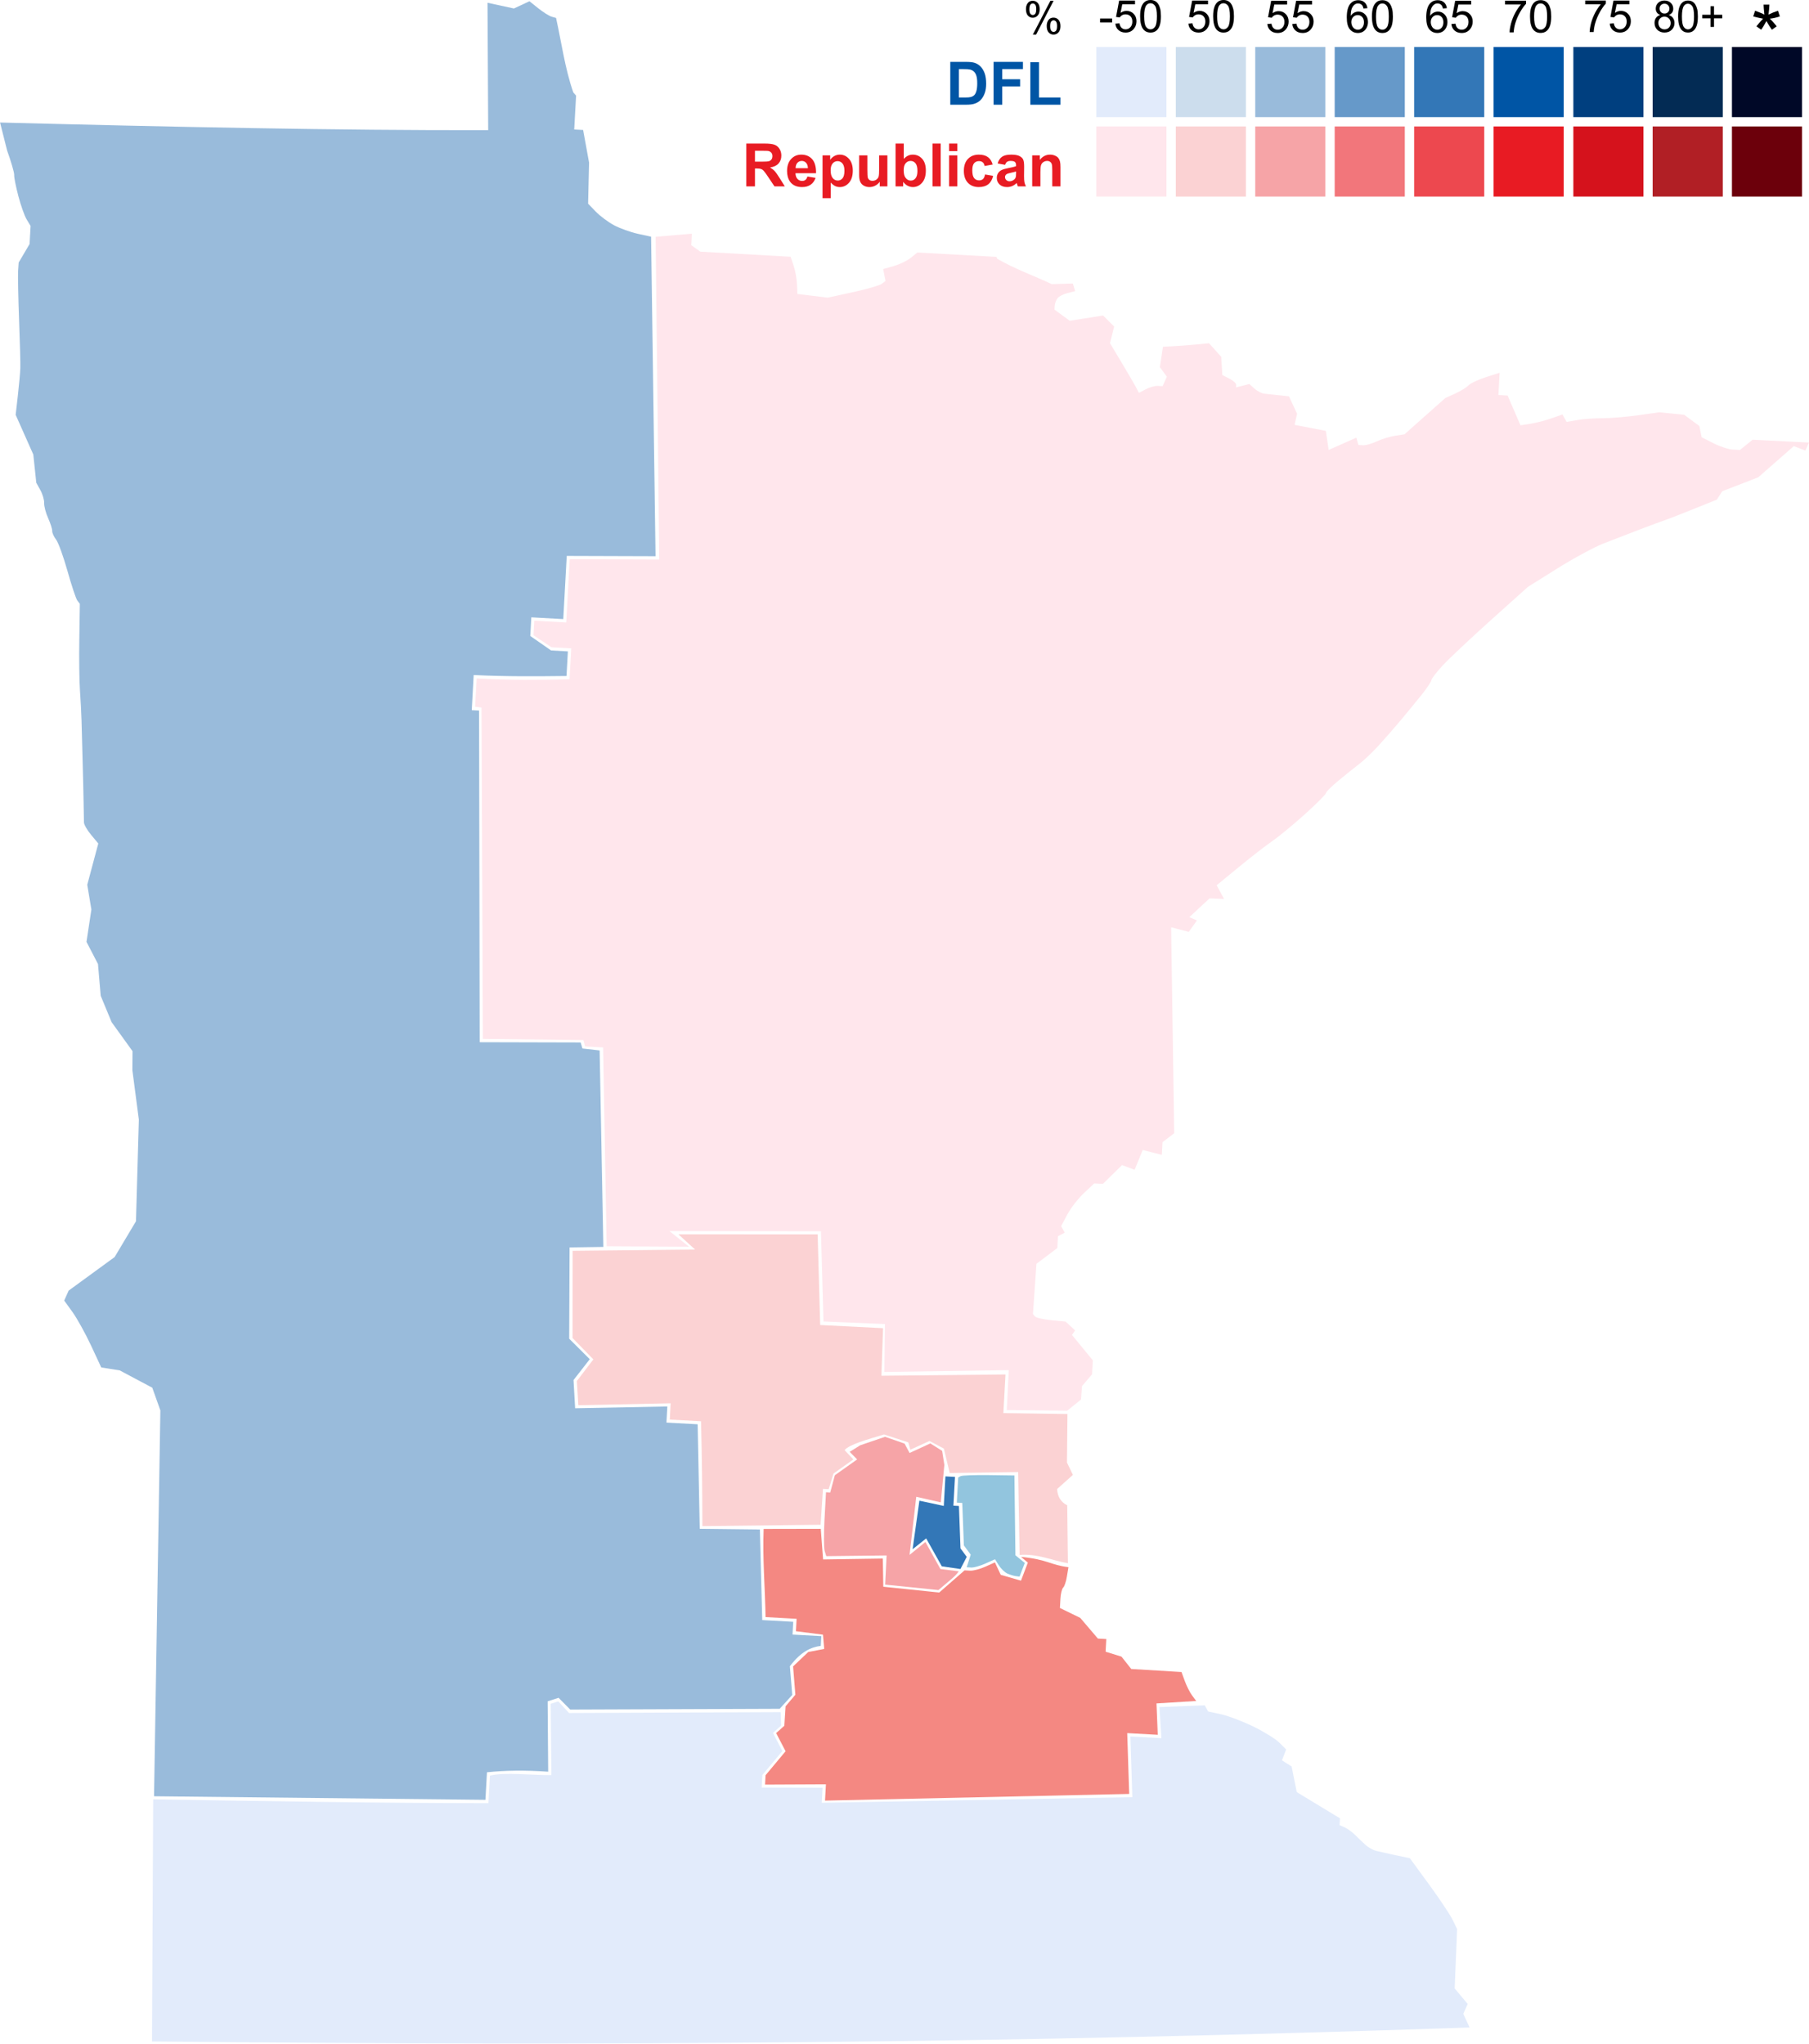 <?xml version="1.0" encoding="UTF-8" standalone="no"?>
<!DOCTYPE svg PUBLIC "-//W3C//DTD SVG 1.1//EN" "http://www.w3.org/Graphics/SVG/1.1/DTD/svg11.dtd">
<svg width="100%" height="100%" viewBox="0 0 4726 5340" version="1.1" xmlns="http://www.w3.org/2000/svg" xmlns:xlink="http://www.w3.org/1999/xlink" xml:space="preserve" xmlns:serif="http://www.serif.com/" style="fill-rule:evenodd;clip-rule:evenodd;stroke-linejoin:round;stroke-miterlimit:2;">
    <g id="rect714" transform="matrix(2.442,0,0,2.442,-4034.49,-561.563)">
        <rect x="2995" y="280.25" width="75" height="75" style="fill:rgb(153,187,219);"/>
    </g>
    <g id="rect717" transform="matrix(2.442,0,0,2.442,-4034.49,-561.563)">
        <rect x="2910" y="280.25" width="75" height="75" style="fill:rgb(204,221,237);"/>
    </g>
    <g id="rect720" transform="matrix(2.442,0,0,2.442,-4034.49,-561.563)">
        <rect x="2910" y="365.25" width="75" height="75" style="fill:rgb(251,210,211);"/>
    </g>
    <g id="rect723" transform="matrix(2.442,0,0,2.442,-4034.49,-561.563)">
        <rect x="2995" y="365.25" width="75" height="75" style="fill:rgb(246,164,167);"/>
    </g>
    <g id="path726" transform="matrix(2.442,0,0,2.442,-4155.25,-557.329)">
        <path d="M2803.84,340.25L2803.84,294.812L2813.09,294.812L2813.09,332.531L2836.09,332.531L2836.09,340.25L2803.84,340.25ZM2764.53,340.25L2764.53,294.437L2795.94,294.437L2795.94,302.187L2773.78,302.187L2773.78,313.031L2792.91,313.031L2792.91,320.781L2773.78,320.781L2773.78,340.25L2764.53,340.25ZM2718.19,294.437L2735.09,294.437C2738.91,294.437 2741.81,294.729 2743.81,295.312C2746.5,296.104 2748.8,297.51 2750.72,299.531C2752.64,301.552 2754.09,304.031 2755.09,306.968C2756.09,309.885 2756.59,313.489 2756.59,317.781C2756.59,321.552 2756.12,324.802 2755.19,327.531C2754.04,330.864 2752.41,333.562 2750.28,335.625C2748.68,337.187 2746.51,338.406 2743.78,339.281C2741.74,339.927 2739.01,340.25 2735.59,340.25L2718.19,340.25L2718.19,294.437ZM2727.44,302.187L2727.44,332.531L2734.34,332.531C2736.93,332.531 2738.79,332.385 2739.94,332.093C2741.44,331.718 2742.68,331.083 2743.66,330.187C2744.66,329.291 2745.47,327.822 2746.09,325.781C2746.72,323.718 2747.03,320.916 2747.03,317.375C2747.03,313.833 2746.72,311.114 2746.09,309.218C2745.47,307.322 2744.59,305.843 2743.47,304.781C2742.34,303.718 2740.92,303 2739.19,302.625C2737.9,302.333 2735.37,302.187 2731.59,302.187L2727.44,302.187Z" style="fill:rgb(0,85,165);fill-rule:nonzero;"/>
    </g>
    <g id="path729" transform="matrix(2.442,0,0,2.442,-4155.25,-557.329)">
        <path d="M2836.09,427.625L2827.31,427.625L2827.31,410.687C2827.31,407.104 2827.12,404.791 2826.75,403.75C2826.38,402.687 2825.76,401.864 2824.91,401.281C2824.07,400.697 2823.06,400.406 2821.88,400.406C2820.35,400.406 2818.99,400.822 2817.78,401.656C2816.57,402.489 2815.74,403.593 2815.28,404.968C2814.84,406.343 2814.62,408.885 2814.62,412.593L2814.62,427.625L2805.84,427.625L2805.84,394.437L2814,394.437L2814,399.312C2816.9,395.562 2820.54,393.687 2824.94,393.687C2826.88,393.687 2828.65,394.041 2830.25,394.75C2831.85,395.437 2833.06,396.322 2833.88,397.406C2834.71,398.489 2835.28,399.718 2835.59,401.093C2835.93,402.468 2836.09,404.437 2836.09,407L2836.09,427.625ZM2776.84,404.562L2768.88,403.125C2769.77,399.916 2771.31,397.541 2773.5,396C2775.69,394.458 2778.94,393.687 2783.25,393.687C2787.17,393.687 2790.08,394.156 2792,395.093C2793.92,396.01 2795.26,397.187 2796.03,398.625C2796.82,400.041 2797.22,402.656 2797.22,406.468L2797.12,416.718C2797.12,419.635 2797.26,421.791 2797.53,423.187C2797.82,424.562 2798.35,426.041 2799.12,427.625L2790.44,427.625C2790.21,427.041 2789.93,426.177 2789.59,425.031C2789.45,424.51 2789.34,424.166 2789.28,424C2787.78,425.458 2786.18,426.552 2784.47,427.281C2782.76,428.01 2780.94,428.375 2779,428.375C2775.58,428.375 2772.89,427.447 2770.91,425.593C2768.95,423.739 2767.97,421.395 2767.97,418.562C2767.97,416.687 2768.42,415.02 2769.31,413.562C2770.21,412.083 2771.46,410.958 2773.06,410.187C2774.69,409.395 2777.02,408.708 2780.06,408.125C2784.17,407.354 2787.01,406.635 2788.59,405.968L2788.59,405.093C2788.59,403.406 2788.18,402.208 2787.34,401.5C2786.51,400.77 2784.94,400.406 2782.62,400.406C2781.06,400.406 2779.84,400.718 2778.97,401.343C2778.09,401.947 2777.39,403.02 2776.84,404.562ZM2788.59,411.687C2787.47,412.062 2785.69,412.51 2783.25,413.031C2780.81,413.552 2779.22,414.062 2778.47,414.562C2777.32,415.374 2776.75,416.406 2776.75,417.656C2776.75,418.885 2777.21,419.947 2778.12,420.843C2779.04,421.739 2780.21,422.187 2781.62,422.187C2783.21,422.187 2784.72,421.666 2786.16,420.625C2787.22,419.833 2787.92,418.864 2788.25,417.718C2788.48,416.968 2788.59,415.541 2788.59,413.437L2788.59,411.687ZM2763.59,404.25L2754.94,405.812C2754.65,404.083 2753.98,402.781 2752.94,401.906C2751.92,401.031 2750.58,400.593 2748.94,400.593C2746.75,400.593 2745,401.354 2743.69,402.875C2742.4,404.375 2741.75,406.895 2741.75,410.437C2741.75,414.374 2742.41,417.156 2743.72,418.781C2745.05,420.406 2746.83,421.218 2749.06,421.218C2750.73,421.218 2752.09,420.749 2753.16,419.812C2754.22,418.854 2754.97,417.218 2755.41,414.906L2764.03,416.375C2763.14,420.333 2761.42,423.322 2758.88,425.343C2756.33,427.364 2752.93,428.375 2748.66,428.375C2743.8,428.375 2739.93,426.843 2737.03,423.781C2734.16,420.718 2732.72,416.479 2732.72,411.062C2732.72,405.583 2734.17,401.322 2737.06,398.281C2739.96,395.218 2743.88,393.687 2748.81,393.687C2752.85,393.687 2756.06,394.562 2758.44,396.312C2760.83,398.041 2762.55,400.687 2763.59,404.25ZM2716.91,389.937L2716.91,381.812L2725.69,381.812L2725.69,389.937L2716.91,389.937ZM2716.91,427.625L2716.91,394.437L2725.69,394.437L2725.69,427.625L2716.91,427.625ZM2699.16,427.625L2699.16,381.812L2707.94,381.812L2707.94,427.625L2699.16,427.625ZM2659.66,427.625L2659.66,381.812L2668.44,381.812L2668.44,398.312C2671.15,395.229 2674.35,393.687 2678.06,393.687C2682.1,393.687 2685.45,395.156 2688.09,398.093C2690.74,401.01 2692.06,405.208 2692.06,410.687C2692.06,416.354 2690.71,420.718 2688,423.781C2685.31,426.843 2682.04,428.375 2678.19,428.375C2676.29,428.375 2674.42,427.906 2672.56,426.968C2670.73,426.01 2669.15,424.604 2667.81,422.75L2667.81,427.625L2659.66,427.625ZM2668.38,410.312C2668.38,413.749 2668.92,416.291 2670,417.937C2671.52,420.27 2673.54,421.437 2676.06,421.437C2678,421.437 2679.65,420.614 2681,418.968C2682.38,417.302 2683.06,414.687 2683.06,411.125C2683.06,407.333 2682.38,404.604 2681,402.937C2679.62,401.249 2677.87,400.406 2675.72,400.406C2673.62,400.406 2671.87,401.229 2670.47,402.875C2669.07,404.5 2668.38,406.979 2668.38,410.312ZM2642.75,427.625L2642.75,422.656C2641.54,424.427 2639.95,425.822 2637.97,426.843C2636.01,427.864 2633.94,428.375 2631.75,428.375C2629.52,428.375 2627.52,427.885 2625.75,426.906C2623.98,425.927 2622.7,424.552 2621.91,422.781C2621.12,421.01 2620.72,418.562 2620.72,415.437L2620.72,394.437L2629.5,394.437L2629.5,409.687C2629.5,414.354 2629.66,417.218 2629.97,418.281C2630.3,419.322 2630.9,420.156 2631.75,420.781C2632.6,421.385 2633.69,421.687 2635,421.687C2636.5,421.687 2637.84,421.281 2639.03,420.468C2640.22,419.635 2641.03,418.614 2641.47,417.406C2641.91,416.177 2642.12,413.187 2642.12,408.437L2642.12,394.437L2650.91,394.437L2650.91,427.625L2642.75,427.625ZM2581.53,394.437L2589.72,394.437L2589.72,399.312C2590.78,397.645 2592.22,396.291 2594.03,395.25C2595.84,394.208 2597.85,393.687 2600.06,393.687C2603.92,393.687 2607.19,395.197 2609.88,398.218C2612.56,401.239 2613.91,405.447 2613.91,410.843C2613.91,416.385 2612.55,420.697 2609.84,423.781C2607.14,426.843 2603.85,428.375 2600,428.375C2598.17,428.375 2596.5,428.01 2595,427.281C2593.52,426.552 2591.96,425.302 2590.31,423.531L2590.31,440.25L2581.53,440.25L2581.53,394.437ZM2590.22,410.468C2590.22,414.197 2590.96,416.958 2592.44,418.75C2593.92,420.52 2595.72,421.406 2597.84,421.406C2599.89,421.406 2601.58,420.593 2602.94,418.968C2604.29,417.322 2604.97,414.635 2604.97,410.906C2604.97,407.427 2604.27,404.843 2602.88,403.156C2601.48,401.468 2599.75,400.625 2597.69,400.625C2595.54,400.625 2593.76,401.458 2592.34,403.125C2590.93,404.77 2590.22,407.218 2590.22,410.468ZM2565.38,417.062L2574.12,418.531C2573,421.739 2571.22,424.187 2568.78,425.875C2566.37,427.541 2563.33,428.375 2559.69,428.375C2553.92,428.375 2549.65,426.489 2546.88,422.718C2544.69,419.697 2543.59,415.885 2543.59,411.281C2543.59,405.781 2545.03,401.479 2547.91,398.375C2550.78,395.25 2554.42,393.687 2558.81,393.687C2563.75,393.687 2567.65,395.322 2570.5,398.593C2573.35,401.843 2574.72,406.833 2574.59,413.562L2552.59,413.562C2552.66,416.166 2553.37,418.197 2554.72,419.656C2556.07,421.093 2557.76,421.812 2559.78,421.812C2561.16,421.812 2562.31,421.437 2563.25,420.687C2564.19,419.937 2564.9,418.729 2565.38,417.062ZM2565.88,408.187C2565.81,405.645 2565.16,403.718 2563.91,402.406C2562.66,401.072 2561.14,400.406 2559.34,400.406C2557.43,400.406 2555.84,401.104 2554.59,402.5C2553.34,403.895 2552.73,405.791 2552.75,408.187L2565.88,408.187ZM2500,427.625L2500,381.812L2519.47,381.812C2524.37,381.812 2527.92,382.229 2530.12,383.062C2532.35,383.874 2534.14,385.333 2535.47,387.437C2536.8,389.541 2537.47,391.947 2537.47,394.656C2537.47,398.093 2536.46,400.937 2534.44,403.187C2532.42,405.416 2529.4,406.822 2525.38,407.406C2527.38,408.572 2529.02,409.854 2530.31,411.25C2531.62,412.645 2533.39,415.124 2535.59,418.687L2541.19,427.625L2530.12,427.625L2523.44,417.656C2521.06,414.093 2519.44,411.854 2518.56,410.937C2517.69,409.999 2516.76,409.364 2515.78,409.031C2514.8,408.677 2513.25,408.5 2511.12,408.5L2509.25,408.5L2509.25,427.625L2500,427.625ZM2509.25,401.187L2516.09,401.187C2520.53,401.187 2523.3,401 2524.41,400.625C2525.51,400.25 2526.38,399.604 2527,398.687C2527.62,397.77 2527.94,396.625 2527.94,395.25C2527.94,393.708 2527.52,392.468 2526.69,391.531C2525.88,390.572 2524.72,389.968 2523.22,389.718C2522.47,389.614 2520.22,389.562 2516.47,389.562L2509.25,389.562L2509.25,401.187Z" style="fill:rgb(232,27,35);fill-rule:nonzero;"/>
    </g>
    <g id="path732" transform="matrix(2.442,0,0,2.442,-4155.25,-557.329)">
        <path d="M2799.16,237.874C2799.16,235.421 2799.77,233.335 2801.01,231.617C2802.24,229.898 2804.03,229.039 2806.38,229.039C2808.53,229.039 2810.31,229.812 2811.72,231.359C2813.14,232.89 2813.85,235.148 2813.85,238.132C2813.85,241.039 2813.13,243.281 2811.7,244.859C2810.27,246.421 2808.52,247.203 2806.42,247.203C2804.34,247.203 2802.61,246.429 2801.22,244.882C2799.84,243.335 2799.16,240.999 2799.16,237.874ZM2806.49,231.945C2805.45,231.945 2804.57,232.398 2803.87,233.304C2803.18,234.21 2802.84,235.874 2802.84,238.296C2802.84,240.499 2803.19,242.054 2803.89,242.96C2804.59,243.851 2805.46,244.296 2806.49,244.296C2807.55,244.296 2808.43,243.843 2809.12,242.937C2809.82,242.031 2810.17,240.374 2810.17,237.968C2810.17,235.749 2809.82,234.195 2809.12,233.304C2808.41,232.398 2807.54,231.945 2806.49,231.945ZM2806.52,265.249L2825.31,229.039L2828.73,229.039L2810.01,265.249L2806.52,265.249ZM2821.38,255.921C2821.38,253.453 2821.99,251.367 2823.23,249.664C2824.46,247.945 2826.26,247.085 2828.62,247.085C2830.77,247.085 2832.55,247.859 2833.96,249.406C2835.38,250.937 2836.09,253.195 2836.09,256.179C2836.09,259.085 2835.38,261.328 2833.94,262.906C2832.52,264.468 2830.75,265.249 2828.64,265.249C2826.56,265.249 2824.83,264.476 2823.44,262.929C2822.06,261.367 2821.38,259.031 2821.38,255.921ZM2828.73,249.992C2827.67,249.992 2826.79,250.445 2826.09,251.351C2825.4,252.257 2825.05,253.921 2825.05,256.343C2825.05,258.531 2825.41,260.078 2826.11,260.984C2826.81,261.89 2827.68,262.343 2828.71,262.343C2829.79,262.343 2830.67,261.89 2831.36,260.984C2832.06,260.078 2832.41,258.421 2832.41,256.015C2832.41,253.796 2832.06,252.242 2831.36,251.351C2830.66,250.445 2829.78,249.992 2828.73,249.992Z" style="fill-rule:nonzero;"/>
    </g>
    <g id="path735" transform="matrix(2.442,0,0,2.442,-4034.49,-561.563)">
        <path d="M3034.66,255.664L3039.09,255.289C3039.41,257.445 3040.17,259.07 3041.36,260.164C3042.56,261.242 3044.01,261.781 3045.7,261.781C3047.73,261.781 3049.45,261.015 3050.85,259.484C3052.26,257.953 3052.96,255.921 3052.96,253.39C3052.96,250.984 3052.28,249.085 3050.92,247.695C3049.58,246.304 3047.81,245.609 3045.62,245.609C3044.27,245.609 3043.04,245.921 3041.95,246.546C3040.85,247.156 3039.99,247.953 3039.37,248.937L3035.41,248.421L3038.73,230.773L3055.82,230.773L3055.82,234.804L3042.11,234.804L3040.26,244.039C3042.32,242.601 3044.48,241.882 3046.75,241.882C3049.75,241.882 3052.28,242.921 3054.34,245C3056.41,247.078 3057.44,249.749 3057.44,253.015C3057.44,256.124 3056.53,258.812 3054.72,261.078C3052.52,263.859 3049.51,265.25 3045.7,265.25C3042.57,265.25 3040.02,264.375 3038.03,262.625C3036.06,260.875 3034.94,258.554 3034.66,255.664ZM3007.94,255.664L3012.37,255.289C3012.7,257.445 3013.45,259.07 3014.64,260.164C3015.84,261.242 3017.29,261.781 3018.98,261.781C3021.01,261.781 3022.73,261.015 3024.13,259.484C3025.54,257.953 3026.24,255.921 3026.24,253.39C3026.24,250.984 3025.56,249.085 3024.2,247.695C3022.86,246.304 3021.09,245.609 3018.91,245.609C3017.55,245.609 3016.32,245.921 3015.23,246.546C3014.13,247.156 3013.27,247.953 3012.65,248.937L3008.69,248.421L3012.02,230.773L3029.1,230.773L3029.1,234.804L3015.39,234.804L3013.54,244.039C3015.6,242.601 3017.77,241.882 3020.03,241.882C3023.03,241.882 3025.56,242.921 3027.62,245C3029.69,247.078 3030.72,249.749 3030.72,253.015C3030.72,256.124 3029.81,258.812 3028,261.078C3025.8,263.859 3022.79,265.25 3018.98,265.25C3015.85,265.25 3013.3,264.375 3011.31,262.625C3009.34,260.875 3008.22,258.554 3007.94,255.664Z" style="fill-rule:nonzero;"/>
    </g>
    <g id="path738" transform="matrix(2.442,0,0,2.442,-4034.49,-561.563)">
        <path d="M3119.84,247.718C3119.84,243.656 3120.26,240.39 3121.09,237.921C3121.93,235.437 3123.17,233.523 3124.81,232.179C3126.47,230.835 3128.55,230.164 3131.05,230.164C3132.89,230.164 3134.51,230.539 3135.9,231.289C3137.29,232.023 3138.44,233.093 3139.34,234.5C3140.25,235.89 3140.96,237.593 3141.48,239.609C3141.99,241.609 3142.25,244.312 3142.25,247.718C3142.25,251.75 3141.84,255.007 3141.01,257.492C3140.18,259.96 3138.94,261.875 3137.28,263.234C3135.64,264.578 3133.56,265.25 3131.05,265.25C3127.73,265.25 3125.13,264.062 3123.24,261.687C3120.98,258.828 3119.84,254.171 3119.84,247.718ZM3124.18,247.718C3124.18,253.359 3124.84,257.117 3126.15,258.992C3127.48,260.851 3129.11,261.781 3131.05,261.781C3132.98,261.781 3134.61,260.843 3135.92,258.968C3137.25,257.093 3137.91,253.343 3137.91,247.718C3137.91,242.062 3137.25,238.304 3135.92,236.445C3134.61,234.585 3132.97,233.656 3131,233.656C3129.06,233.656 3127.52,234.476 3126.36,236.117C3124.91,238.21 3124.18,242.078 3124.18,247.718ZM3115.02,238.718L3110.82,239.046C3110.45,237.39 3109.91,236.187 3109.23,235.437C3108.09,234.234 3106.68,233.632 3105.01,233.632C3103.66,233.632 3102.48,234.007 3101.47,234.757C3100.14,235.726 3099.09,237.14 3098.33,239C3097.56,240.859 3097.16,243.507 3097.13,246.945C3098.15,245.398 3099.39,244.25 3100.86,243.5C3102.33,242.75 3103.87,242.375 3105.48,242.375C3108.29,242.375 3110.68,243.414 3112.65,245.492C3114.63,247.554 3115.62,250.226 3115.62,253.507C3115.62,255.664 3115.16,257.671 3114.22,259.531C3113.3,261.374 3112.02,262.789 3110.4,263.773C3108.77,264.757 3106.93,265.25 3104.87,265.25C3101.35,265.25 3098.48,263.96 3096.27,261.382C3094.05,258.789 3092.94,254.523 3092.94,248.585C3092.94,241.945 3094.16,237.117 3096.62,234.101C3098.76,231.476 3101.64,230.164 3105.27,230.164C3107.97,230.164 3110.18,230.921 3111.9,232.437C3113.63,233.953 3114.67,236.046 3115.02,238.718ZM3097.79,253.531C3097.79,254.984 3098.09,256.375 3098.7,257.703C3099.33,259.031 3100.2,260.046 3101.31,260.75C3102.41,261.437 3103.58,261.781 3104.8,261.781C3106.58,261.781 3108.11,261.062 3109.39,259.625C3110.67,258.187 3111.31,256.234 3111.31,253.765C3111.31,251.39 3110.68,249.523 3109.41,248.164C3108.15,246.789 3106.56,246.101 3104.63,246.101C3102.73,246.101 3101.11,246.789 3099.78,248.164C3098.45,249.523 3097.79,251.312 3097.79,253.531Z" style="fill-rule:nonzero;"/>
    </g>
    <g id="path741" transform="matrix(6.843,0,0,6.761,176.695,-745.332)">
        <path d="M548.764,111.97L548.764,110.505L556.796,110.505L556.796,111.69C556.006,112.531 555.224,113.648 554.448,115.042C553.672,116.436 553.072,117.869 552.649,119.341C552.344,120.38 552.15,121.516 552.065,122.752L550.499,122.752C550.516,121.776 550.708,120.597 551.075,119.214C551.442,117.832 551.968,116.499 552.653,115.215C553.339,113.932 554.068,112.85 554.841,111.97L548.764,111.97Z" style="fill-rule:nonzero;"/>
    </g>
    <g id="path743" transform="matrix(6.843,0,0,6.761,176.695,-745.332)">
        <path d="M558.303,116.633C558.303,115.166 558.454,113.985 558.756,113.091C559.057,112.197 559.506,111.507 560.101,111.022C560.697,110.536 561.446,110.294 562.348,110.294C563.014,110.294 563.598,110.428 564.1,110.696C564.603,110.964 565.017,111.35 565.344,111.855C565.672,112.36 565.928,112.975 566.115,113.7C566.301,114.425 566.394,115.403 566.394,116.633C566.394,118.089 566.244,119.264 565.945,120.158C565.646,121.052 565.199,121.744 564.604,122.232C564.009,122.72 563.257,122.964 562.348,122.964C561.152,122.964 560.213,122.535 559.53,121.677C558.712,120.645 558.303,118.963 558.303,116.633ZM559.869,116.633C559.869,118.67 560.107,120.025 560.584,120.7C561.061,121.374 561.649,121.711 562.348,121.711C563.048,121.711 563.636,121.373 564.113,120.696C564.59,120.018 564.828,118.664 564.828,116.633C564.828,114.59 564.59,113.233 564.113,112.562C563.636,111.891 563.042,111.555 562.331,111.555C561.632,111.555 561.073,111.851 560.656,112.444C560.131,113.2 559.869,114.596 559.869,116.633Z" style="fill-rule:nonzero;"/>
    </g>
    <g id="path747" transform="matrix(2.442,0,0,2.442,-4034.49,-561.563)">
        <path d="M3204.84,255.664L3209.27,255.289C3209.6,257.445 3210.36,259.07 3211.55,260.164C3212.75,261.242 3214.2,261.781 3215.88,261.781C3217.91,261.781 3219.63,261.015 3221.04,259.484C3222.45,257.953 3223.15,255.921 3223.15,253.39C3223.15,250.984 3222.47,249.085 3221.11,247.695C3219.77,246.304 3218,245.609 3215.81,245.609C3214.45,245.609 3213.23,245.921 3212.13,246.546C3211.04,247.156 3210.18,247.953 3209.56,248.937L3205.59,248.421L3208.92,230.773L3226.01,230.773L3226.01,234.804L3212.3,234.804L3210.45,244.039C3212.51,242.601 3214.67,241.882 3216.94,241.882C3219.94,241.882 3222.47,242.921 3224.53,245C3226.59,247.078 3227.62,249.749 3227.62,253.015C3227.62,256.124 3226.72,258.812 3224.91,261.078C3222.7,263.859 3219.7,265.25 3215.88,265.25C3212.76,265.25 3210.2,264.375 3208.22,262.625C3206.25,260.875 3205.12,258.554 3204.84,255.664ZM3200.02,238.718L3195.82,239.046C3195.45,237.39 3194.91,236.187 3194.23,235.437C3193.09,234.234 3191.68,233.632 3190.01,233.632C3188.66,233.632 3187.48,234.007 3186.47,234.757C3185.14,235.726 3184.09,237.14 3183.33,239C3182.56,240.859 3182.16,243.507 3182.13,246.945C3183.15,245.398 3184.39,244.25 3185.86,243.5C3187.33,242.75 3188.87,242.375 3190.48,242.375C3193.29,242.375 3195.68,243.414 3197.65,245.492C3199.63,247.554 3200.62,250.226 3200.62,253.507C3200.62,255.664 3200.16,257.671 3199.22,259.531C3198.3,261.374 3197.02,262.789 3195.4,263.773C3193.77,264.757 3191.93,265.25 3189.87,265.25C3186.35,265.25 3183.48,263.96 3181.27,261.382C3179.05,258.789 3177.94,254.523 3177.94,248.585C3177.94,241.945 3179.16,237.117 3181.62,234.101C3183.76,231.476 3186.64,230.164 3190.27,230.164C3192.97,230.164 3195.18,230.921 3196.9,232.437C3198.63,233.953 3199.67,236.046 3200.02,238.718ZM3182.79,253.531C3182.79,254.984 3183.09,256.375 3183.7,257.703C3184.33,259.031 3185.2,260.046 3186.31,260.75C3187.41,261.437 3188.58,261.781 3189.8,261.781C3191.58,261.781 3193.11,261.062 3194.39,259.625C3195.67,258.187 3196.31,256.234 3196.31,253.765C3196.31,251.39 3195.68,249.523 3194.41,248.164C3193.15,246.789 3191.56,246.101 3189.63,246.101C3187.73,246.101 3186.11,246.789 3184.78,248.164C3183.45,249.523 3182.79,251.312 3182.79,253.531Z" style="fill-rule:nonzero;"/>
    </g>
    <g id="rect750" transform="matrix(2.442,0,0,2.442,-4034.49,-561.563)">
        <rect x="3080" y="280.25" width="75" height="75" style="fill:rgb(102,153,201);"/>
    </g>
    <g id="rect753" transform="matrix(2.442,0,0,2.442,-4034.49,-561.563)">
        <rect x="3165" y="280.25" width="75" height="75" style="fill:rgb(51,119,183);"/>
    </g>
    <g id="rect756" transform="matrix(2.442,0,0,2.442,-4034.49,-561.563)">
        <rect x="3250" y="280.25" width="75" height="75" style="fill:rgb(0,85,165);"/>
    </g>
    <g id="rect759" transform="matrix(2.442,0,0,2.442,-4034.49,-561.563)">
        <rect x="3250" y="365.25" width="75" height="75" style="fill:rgb(232,27,35);"/>
    </g>
    <g id="rect762" transform="matrix(2.442,0,0,2.442,-3826.11,-561.563)">
        <rect x="3250" y="280.25" width="75" height="75" style="fill:rgb(0,63,127);"/>
    </g>
    <g id="rect765" transform="matrix(2.442,0,0,2.442,-3618.96,-561.563)">
        <rect x="3250" y="280.25" width="75" height="75" style="fill:rgb(3,43,84);"/>
    </g>
    <g id="rect768" transform="matrix(2.442,0,0,2.442,-3826.11,-561.563)">
        <rect x="3250" y="365.25" width="75" height="75" style="fill:rgb(213,18,28);"/>
    </g>
    <g id="rect771" transform="matrix(2.442,0,0,2.442,-3618.96,-561.563)">
        <rect x="3250" y="365.25" width="75" height="75" style="fill:rgb(177,31,37);"/>
    </g>
    <g id="rect774" transform="matrix(2.442,0,0,2.442,-4034.49,-561.563)">
        <rect x="3165" y="365.25" width="75" height="75" style="fill:rgb(237,72,79);"/>
    </g>
    <g id="rect777" transform="matrix(2.442,0,0,2.442,-4034.49,-561.563)">
        <rect x="3080" y="365.25" width="75" height="75" style="fill:rgb(242,118,123);"/>
    </g>
    <g id="path780" transform="matrix(6.714,0,0,6.714,-240.836,-97.372)">
        <path d="M652.689,16.18L652.689,14.716L660.721,14.716L660.721,15.9C659.931,16.741 659.148,17.858 658.373,19.252C657.597,20.646 656.997,22.079 656.574,23.551C656.269,24.59 656.075,25.727 655.99,26.962L654.424,26.962C654.441,25.986 654.633,24.807 655,23.425C655.367,22.042 655.893,20.709 656.578,19.425C657.264,18.142 657.993,17.06 658.766,16.18L652.689,16.18Z" style="fill-rule:nonzero;"/>
    </g>
    <g id="path782" transform="matrix(6.714,0,0,6.714,-240.836,-97.372)">
        <path d="M662.228,23.712L663.827,23.577C663.946,24.356 664.221,24.941 664.653,25.333C665.084,25.725 665.605,25.921 666.214,25.921C666.948,25.921 667.568,25.645 668.076,25.092C668.584,24.539 668.838,23.805 668.838,22.891C668.838,22.022 668.594,21.337 668.106,20.835C667.618,20.333 666.979,20.081 666.189,20.081C665.698,20.081 665.255,20.193 664.86,20.416C664.465,20.639 664.155,20.928 663.929,21.283L662.499,21.097L663.7,14.724L669.87,14.724L669.87,16.18L664.919,16.18L664.251,19.514C664.995,18.995 665.777,18.736 666.595,18.736C667.678,18.736 668.592,19.111 669.337,19.861C670.082,20.612 670.454,21.577 670.454,22.756C670.454,23.879 670.127,24.849 669.473,25.667C668.677,26.672 667.591,27.174 666.214,27.174C665.086,27.174 664.165,26.858 663.451,26.226C662.737,25.594 662.329,24.756 662.228,23.712Z" style="fill-rule:nonzero;"/>
    </g>
    <g id="rect786" transform="matrix(6.714,0,0,6.714,1132.34,-173.218)">
        <rect x="259.401" y="33.004" width="4.68" height="1.532"/>
    </g>
    <g id="path788" transform="matrix(6.714,0,0,6.714,1132.34,-173.218)">
        <path d="M265.342,35.01L266.942,34.874C267.06,35.653 267.335,36.238 267.767,36.63C268.199,37.023 268.719,37.219 269.328,37.219C270.062,37.219 270.683,36.942 271.19,36.389C271.698,35.836 271.952,35.103 271.952,34.189C271.952,33.32 271.708,32.634 271.22,32.132C270.732,31.63 270.093,31.379 269.303,31.379C268.812,31.379 268.369,31.49 267.974,31.713C267.579,31.936 267.269,32.225 267.043,32.581L265.613,32.394L266.815,26.021L272.985,26.021L272.985,27.477L268.034,27.477L267.365,30.812C268.11,30.293 268.891,30.033 269.709,30.033C270.793,30.033 271.707,30.408 272.452,31.159C273.196,31.909 273.569,32.874 273.569,34.053C273.569,35.176 273.241,36.147 272.587,36.965C271.791,37.969 270.705,38.471 269.328,38.471C268.2,38.471 267.279,38.155 266.565,37.523C265.851,36.891 265.444,36.053 265.342,35.01Z" style="fill-rule:nonzero;"/>
    </g>
    <g id="path790" transform="matrix(6.714,0,0,6.714,1132.34,-173.218)">
        <path d="M274.982,32.141C274.982,30.673 275.133,29.493 275.435,28.599C275.737,27.704 276.185,27.014 276.781,26.529C277.376,26.044 278.125,25.801 279.028,25.801C279.694,25.801 280.277,25.935 280.78,26.203C281.282,26.471 281.697,26.858 282.024,27.363C282.351,27.868 282.608,28.483 282.794,29.208C282.98,29.933 283.073,30.91 283.073,32.141C283.073,33.596 282.924,34.771 282.625,35.666C282.326,36.56 281.879,37.251 281.283,37.739C280.688,38.227 279.936,38.471 279.028,38.471C277.832,38.471 276.892,38.042 276.209,37.185C275.391,36.152 274.982,34.471 274.982,32.141ZM276.548,32.141C276.548,34.177 276.786,35.533 277.263,36.207C277.74,36.881 278.328,37.219 279.028,37.219C279.727,37.219 280.316,36.88 280.792,36.203C281.269,35.526 281.508,34.172 281.508,32.141C281.508,30.098 281.269,28.741 280.792,28.07C280.316,27.398 279.722,27.062 279.011,27.062C278.311,27.062 277.753,27.359 277.335,27.951C276.81,28.707 276.548,30.104 276.548,32.141Z" style="fill-rule:nonzero;"/>
    </g>
    <g id="path788-3" transform="matrix(6.714,0,0,6.714,1132.34,-173.218)">
        <path d="M293.755,35.01L295.355,34.874C295.473,35.653 295.748,36.238 296.18,36.63C296.612,37.023 297.132,37.219 297.741,37.219C298.475,37.219 299.096,36.942 299.603,36.389C300.111,35.836 300.365,35.103 300.365,34.189C300.365,33.32 300.121,32.634 299.633,32.132C299.145,31.63 298.506,31.379 297.716,31.379C297.225,31.379 296.782,31.49 296.387,31.713C295.992,31.936 295.682,32.225 295.456,32.581L294.026,32.394L295.228,26.021L301.398,26.021L301.398,27.477L296.447,27.477L295.778,30.812C296.523,30.293 297.304,30.033 298.122,30.033C299.206,30.033 300.12,30.408 300.865,31.159C301.609,31.909 301.982,32.874 301.982,34.053C301.982,35.176 301.654,36.147 301,36.965C300.204,37.969 299.118,38.471 297.741,38.471C296.613,38.471 295.692,38.155 294.978,37.523C294.264,36.891 293.857,36.053 293.755,35.01Z" style="fill-rule:nonzero;"/>
    </g>
    <g id="path790-2" transform="matrix(6.714,0,0,6.714,1132.34,-173.218)">
        <path d="M303.395,32.141C303.395,30.673 303.546,29.493 303.848,28.599C304.15,27.704 304.598,27.014 305.194,26.529C305.789,26.044 306.538,25.801 307.441,25.801C308.107,25.801 308.69,25.935 309.193,26.203C309.695,26.471 310.11,26.858 310.437,27.363C310.764,27.868 311.021,28.483 311.207,29.208C311.393,29.933 311.486,30.91 311.486,32.141C311.486,33.596 311.337,34.771 311.038,35.666C310.739,36.56 310.292,37.251 309.696,37.739C309.101,38.227 308.349,38.471 307.441,38.471C306.245,38.471 305.305,38.042 304.622,37.185C303.804,36.152 303.395,34.471 303.395,32.141ZM304.961,32.141C304.961,34.177 305.199,35.533 305.676,36.207C306.153,36.881 306.741,37.219 307.441,37.219C308.14,37.219 308.729,36.88 309.205,36.203C309.682,35.526 309.921,34.172 309.921,32.141C309.921,30.098 309.682,28.741 309.205,28.07C308.729,27.398 308.135,27.062 307.424,27.062C306.724,27.062 306.166,27.359 305.748,27.951C305.223,28.707 304.961,30.104 304.961,32.141Z" style="fill-rule:nonzero;"/>
    </g>
    <g id="path794" transform="matrix(3.167,0,0,3.277,2686.84,-370.49)">
        <path d="M521.207,125.021C519.935,124.555 518.991,123.89 518.377,123.026C517.764,122.163 517.457,121.128 517.457,119.924C517.457,118.105 518.11,116.576 519.417,115.338C520.724,114.099 522.463,113.479 524.634,113.479C526.816,113.479 528.572,114.113 529.902,115.38C531.232,116.648 531.896,118.19 531.896,120.009C531.896,121.168 531.592,122.177 530.984,123.035C530.376,123.893 529.453,124.555 528.214,125.021C529.748,125.521 530.916,126.328 531.717,127.442C532.519,128.555 532.919,129.885 532.919,131.431C532.919,133.568 532.164,135.363 530.652,136.818C529.14,138.273 527.151,139 524.685,139C522.219,139 520.23,138.27 518.718,136.81C517.207,135.349 516.451,133.528 516.451,131.346C516.451,129.72 516.863,128.359 517.687,127.263C518.511,126.166 519.684,125.419 521.207,125.021ZM520.594,119.821C520.594,121.003 520.974,121.969 521.736,122.719C522.497,123.47 523.486,123.845 524.702,123.845C525.884,123.845 526.853,123.472 527.609,122.728C528.365,121.984 528.743,121.071 528.743,119.992C528.743,118.867 528.353,117.92 527.575,117.153C526.796,116.386 525.827,116.003 524.668,116.003C523.498,116.003 522.526,116.378 521.753,117.128C520.98,117.878 520.594,118.776 520.594,119.821ZM519.605,131.363C519.605,132.238 519.812,133.085 520.227,133.903C520.642,134.721 521.259,135.355 522.077,135.804C522.895,136.253 523.776,136.477 524.719,136.477C526.185,136.477 527.396,136.005 528.351,135.062C529.305,134.119 529.783,132.92 529.783,131.465C529.783,129.988 529.291,128.766 528.308,127.8C527.325,126.834 526.095,126.351 524.617,126.351C523.174,126.351 521.977,126.828 521.028,127.783C520.079,128.737 519.605,129.931 519.605,131.363Z" style="fill-rule:nonzero;"/>
    </g>
    <g id="path796" transform="matrix(3.167,0,0,3.277,2686.84,-370.49)">
        <path d="M535.903,126.248C535.903,123.293 536.207,120.915 536.815,119.114C537.423,117.312 538.326,115.923 539.525,114.946C540.724,113.968 542.233,113.479 544.052,113.479C545.393,113.479 546.569,113.749 547.581,114.289C548.592,114.829 549.427,115.608 550.087,116.625C550.746,117.642 551.263,118.881 551.638,120.341C552.013,121.802 552.201,123.771 552.201,126.248C552.201,129.181 551.899,131.547 551.297,133.349C550.695,135.15 549.794,136.542 548.595,137.526C547.396,138.509 545.881,139 544.052,139C541.642,139 539.75,138.136 538.375,136.409C536.727,134.329 535.903,130.942 535.903,126.248ZM539.057,126.248C539.057,130.351 539.537,133.082 540.497,134.44C541.458,135.798 542.642,136.477 544.052,136.477C545.461,136.477 546.646,135.795 547.606,134.431C548.566,133.067 549.047,130.34 549.047,126.248C549.047,122.134 548.566,119.401 547.606,118.048C546.646,116.696 545.45,116.02 544.018,116.02C542.608,116.02 541.483,116.616 540.642,117.81C539.585,119.333 539.057,122.145 539.057,126.248Z" style="fill-rule:nonzero;"/>
    </g>
    <g id="path798" transform="matrix(3.167,0,0,3.277,2686.84,-370.49)">
        <path d="M562.617,134.534L562.617,127.68L555.815,127.68L555.815,124.816L562.617,124.816L562.617,118.014L565.515,118.014L565.515,124.816L572.317,124.816L572.317,127.68L565.515,127.68L565.515,134.534L562.617,134.534Z" style="fill-rule:nonzero;"/>
    </g>
    <g id="rect717-9" transform="matrix(2.442,0,0,2.442,-4242.03,-561.563)">
        <rect x="2910" y="280.25" width="75" height="75" style="fill:rgb(226,235,251);"/>
    </g>
    <g id="rect720-1" transform="matrix(2.442,0,0,2.442,-4242.03,-561.563)">
        <rect x="2910" y="365.25" width="75" height="75" style="fill:rgb(255,230,236);"/>
    </g>
    <g id="rect765-5" transform="matrix(2.442,0,0,2.442,-3411.82,-561.563)">
        <rect x="3250" y="280.25" width="75" height="75" style="fill:rgb(0,8,39);"/>
    </g>
    <g id="rect771-3" transform="matrix(2.442,0,0,2.442,-3411.82,-561.563)">
        <rect x="3250" y="365.25" width="75" height="75" style="fill:rgb(108,0,11);"/>
    </g>
    <g id="path2419" transform="matrix(2.244,0,0,2.244,148.673,-54.149)">
        <path d="M1974.87,43.275L1977.03,36.619C1982,38.369 1985.61,39.885 1987.86,41.166C1987.27,35.51 1986.95,31.619 1986.92,29.494L1993.72,29.494C1993.62,32.588 1993.27,36.463 1992.64,41.119C1995.86,39.494 1999.55,37.994 2003.7,36.619L2005.86,43.275C2001.89,44.588 1998,45.463 1994.19,45.9C1996.09,47.557 1998.78,50.51 2002.25,54.76L1996.62,58.744C1994.81,56.275 1992.67,52.916 1990.2,48.666C1987.89,53.072 1985.86,56.432 1984.11,58.744L1978.58,54.76C1982.2,50.291 1984.8,47.338 1986.36,45.9C1982.33,45.119 1978.5,44.244 1974.87,43.275Z"/>
    </g>
    <g id="MN_6" transform="matrix(14.716,0.81,-0.81,14.716,-18612.5,-2471.45)">
        <path d="M1426.92,308.554L1402.27,309.901L1405.37,312.435L1383.71,313.853L1384.55,329.29L1388.44,332.87L1385.73,336.858L1386.23,341.129L1402.55,339.888L1402.55,342.777L1408.1,342.777C1408.63,349.286 1409.02,355.362 1409.36,361.319L1430.27,359.929L1430.34,353.553L1431.35,353.553L1432.06,350.735L1435.43,348.045L1433.79,346.485C1434.54,345.432 1437.73,344.38 1440.62,343.327L1445,344.496L1445.42,345.772L1448.72,344.035L1451.34,345.24L1452.62,349.511L1464.72,348.676L1465.79,363.335C1469.01,362.9 1471.54,363.997 1474.42,364.328L1473.73,354.084C1472.63,353.6 1471.94,352.714 1471.78,351.302L1474.44,348.644L1473.27,346.517L1472.88,337.921L1461.53,338.382L1461.53,331.523L1439.58,332.959L1439.41,324.523L1428.25,324.576L1426.92,308.554Z" style="fill:rgb(251,210,211);fill-rule:nonzero;"/>
    </g>
    <g id="MN_8" transform="matrix(14.716,0.81,-0.81,14.716,-18612.5,-2471.45)">
        <path d="M1394.9,132.655L1388.52,133.559L1392.31,190.644L1376.46,191.459L1376.46,202.695L1370.79,202.695L1370.79,205.282L1374.09,207.232L1377.6,207.232L1377.6,212.726C1372.35,213.127 1367.03,213.487 1361.15,213.47L1361.15,218.503L1362.29,218.574L1365.76,277.219L1383.56,276.439L1383.93,277.555L1387.13,277.555L1389.69,312.717L1404.27,311.99L1400.66,309.42L1427.47,307.967L1428.8,323.917L1439.7,323.775L1440.07,332.264L1462.07,330.722L1462.1,337.811L1472.81,337.332L1475.14,335.223L1475.18,332.848L1476.85,330.65L1476.85,328.169L1472.91,323.88L1473.42,323.047L1471.65,321.576L1469.12,321.47C1467.73,321.411 1466.41,321.192 1466.19,320.974L1465.8,320.566L1465.93,311.634L1469.47,308.639L1469.47,306.548L1470.63,305.839L1469.93,304.723L1470.91,302.614C1471.44,301.46 1472.66,299.694 1473.62,298.679L1475.38,296.836L1476.92,296.836L1480.12,293.327L1482.39,294.036L1483.63,290.456L1487.06,291.129L1487.06,288.879L1489.04,287.177L1486.49,250.757L1489.66,251.395L1490.99,249.286L1489.61,248.789L1493.01,245.263L1495.58,245.227L1494.14,242.87L1497.83,239.485C1499.86,237.617 1502.41,235.397 1503.5,234.558C1504.59,233.719 1507.08,231.43 1509.03,229.472C1510.98,227.513 1512.58,225.727 1512.58,225.502C1512.58,225.277 1513.55,224.201 1514.74,223.109C1515.93,222.018 1517.52,220.587 1518.28,219.937C1519.04,219.287 1520.47,217.756 1521.47,216.535C1522.47,215.313 1524.13,213.183 1525.16,211.803C1526.19,210.423 1527.74,208.31 1528.6,207.107C1529.45,205.903 1530.15,204.717 1530.15,204.466C1530.15,204.215 1530.98,203.01 1531.98,201.79C1532.99,200.57 1536.62,196.752 1540.06,193.301L1546.32,187.027L1551.34,183.483C1554.09,181.538 1557.66,179.349 1559.27,178.609C1560.88,177.869 1563.73,176.585 1565.6,175.755C1567.47,174.925 1569.51,174.038 1570.14,173.788C1570.76,173.538 1572.98,172.525 1575.08,171.537L1578.91,169.747L1579.78,168.205L1586.02,165.387L1592.01,159.521L1594.1,160.195L1594.66,158.741L1584.65,158.794L1582.52,160.726L1581.2,160.726C1580.47,160.726 1578.91,160.305 1577.74,159.787L1575.61,158.848L1575.1,156.881L1572.3,155.038L1567.87,154.843L1564.18,155.57C1562.15,155.969 1559.35,156.365 1557.94,156.439C1556.54,156.512 1554.53,156.764 1553.48,157.006L1551.56,157.449L1550.76,156.173L1548.83,156.971C1547.76,157.41 1546.1,157.938 1545.14,158.14L1543.43,158.494L1540.86,153.354L1539.23,153.354L1539.23,149.402L1536.82,150.324C1535.49,150.834 1534.15,151.561 1533.84,151.937C1533.53,152.312 1532.5,153.024 1531.57,153.514L1529.87,154.4L1526.43,157.803L1522.99,161.223L1521.32,161.577C1520.41,161.774 1518.98,162.299 1518.15,162.746C1517.32,163.193 1516.27,163.561 1515.8,163.561L1514.93,163.561L1514.5,162.285L1509.72,164.731L1509.04,161.381L1503.44,160.619L1503.78,158.634L1502.17,155.621L1500.43,155.533C1499.47,155.487 1498.27,155.423 1497.77,155.391C1497.28,155.359 1496.47,154.992 1495.96,154.576L1495.04,153.831L1492.72,154.558L1492.72,154.1C1492.72,153.841 1492.15,153.38 1491.45,153.072L1490.17,152.505L1489.8,149.297L1487.51,147.01L1485.15,147.364C1483.86,147.56 1482.03,147.799 1481.1,147.896L1479.39,148.073L1479.04,151.724L1480.37,153.337L1479.71,155.056L1478.85,155.056C1478.36,155.056 1477.42,155.375 1476.77,155.765L1475.58,156.474L1474.95,155.411C1474.59,154.826 1473.33,152.911 1472.14,151.158L1469.98,147.968L1470.55,144.973L1468.49,143.13L1462.63,144.389L1459.83,142.563L1459.83,141.854C1459.83,141.471 1460.02,140.873 1460.25,140.525C1460.48,140.177 1461.27,139.721 1461.99,139.497L1463.3,139.089L1462.82,137.76L1459.1,138.079C1455.81,136.738 1452.35,135.739 1449.19,134.109L1449.05,133.79L1435,133.79L1433.9,134.783C1433.3,135.325 1431.98,136.058 1430.96,136.413L1429.11,137.051L1429.64,139.142L1428.99,139.691C1428.62,139.997 1426.34,140.787 1423.94,141.445L1419.58,142.65L1414.17,142.296L1414.01,140.595C1413.92,139.659 1413.57,138.192 1413.23,137.334L1412.61,135.774L1396.59,135.756L1394.91,134.693L1394.9,132.655Z" style="fill:rgb(255,230,236);fill-rule:nonzero;"/>
    </g>
    <g id="MN_2" transform="matrix(14.716,0.81,-0.81,14.716,-18612.5,-2471.45)">
        <path d="M1433.74,408.711L1433.74,405.819L1422.97,406.463L1422.97,404.797L1426.28,400.359L1424.43,397.234L1425.81,395.861L1425.84,392.402L1427.46,390.259L1426.78,385.272L1429.32,382.573L1432.12,381.87L1431.76,379.358L1426.94,379.009L1426.94,376.806L1421.43,376.806C1421.05,371.612 1420.31,366.429 1420.23,361.22L1430.34,360.643L1431.05,366.044L1441.61,365.301L1441.97,370.284L1451.93,370.764L1456.19,366.597L1457.19,366.597C1457.74,366.597 1458.93,366.213 1459.84,365.743L1461.49,364.889L1462.64,367.034L1466.28,367.873L1467.32,364.608L1466.06,363.659C1470.87,363.873 1471.3,364.807 1474.55,365.022L1474.37,366.663C1474.28,367.566 1474.03,368.473 1473.82,368.68C1473.61,368.887 1473.44,369.792 1473.44,370.692L1473.44,372.328L1477.13,373.878L1480.46,377.374L1481.95,377.374L1481.95,379.621L1484.81,380.34L1486.66,382.429L1495.58,382.478L1496.25,384.038C1496.62,384.896 1497.26,386.017 1497.69,386.53L1498.46,387.463L1491.46,388.276L1491.99,393.821L1486.57,393.821L1487.51,404.566L1433.74,408.711Z" style="fill:rgb(244,136,130);fill-rule:nonzero;"/>
    </g>
    <g id="MN_3" transform="matrix(14.716,0.81,-0.81,14.716,-18612.5,-2471.45)">
        <path d="M1440.82,343.734L1436.53,345.461L1434.71,346.736L1436.1,348.004L1432.31,351.021L1431.66,354.119L1430.91,354.119L1430.91,358.887C1430.91,361.512 1431.06,364.057 1431.25,364.54L1431.58,365.426L1442.25,364.717L1442.28,369.894L1451.76,370.339L1453.77,368.439C1454.38,367.866 1454.74,367.496 1455.18,366.824L1451.91,366.596L1448.99,361.952L1446.31,364.396L1446.93,354.047L1451.33,354.791L1451.59,348.127L1451.06,345.664L1448.9,344.459L1445.32,346.355L1444.34,344.742L1440.82,343.734Z" style="fill:rgb(246,164,167);fill-rule:nonzero;"/>
    </g>
    <g id="MN_5" transform="matrix(14.716,0.81,-0.81,14.716,-18612.5,-2471.45)">
        <path d="M1455.45,366.4L1456.45,364.185L1455.26,362.749L1454.57,355.252L1453.59,355.252L1453.59,350.148L1451.89,350.148L1451.89,355.394L1447.52,354.703L1446.79,363.37L1449.09,361.315L1452.13,366.105L1455.45,366.4Z" style="fill:rgb(51,119,183);fill-rule:nonzero;"/>
    </g>
    <g id="MN_4" transform="matrix(14.716,0.81,-0.81,14.716,-18612.5,-2471.45)">
        <path d="M1465.32,367.119C1464.95,367.095 1464.27,366.927 1463.8,366.746C1463.34,366.565 1462.62,365.948 1462.21,365.374L1461.47,364.331L1459.83,365.18C1458.93,365.647 1457.82,366.029 1457.36,366.029L1456.54,366.029L1457.13,363.755L1455.83,362.19L1455.13,354.687L1454.16,354.687L1454.16,350.217L1454.59,349.955C1454.82,349.811 1457.06,349.608 1459.55,349.503L1464.09,349.313L1465.05,363.433L1466.78,364.699L1465.99,367.165L1465.32,367.119Z" style="fill:rgb(146,197,222);fill-rule:nonzero;"/>
    </g>
    <g id="MN_7" transform="matrix(14.716,0.81,-0.81,14.716,-18612.5,-2471.45)">
        <path d="M1314.94,414.479L1312.3,346.119L1310.65,342.182L1304.72,339.431L1301.42,339.091L1299.39,335.292C1298.27,333.203 1296.64,330.62 1295.78,329.553L1294.21,327.613L1294.9,325.806L1302.71,319.422L1306.14,312.878L1305.66,294.854L1304.03,286.163L1303.87,282.796L1299.89,277.872L1297.7,273.304L1296.91,267.711L1294.66,263.899L1295.21,258.132L1294.24,253.791L1295.79,246.378L1294.44,244.924C1293.7,244.124 1293.07,243.164 1293.05,242.791C1293.02,242.417 1292.9,240.835 1292.79,239.275C1292.68,237.715 1292.42,234.398 1292.21,231.902C1292.01,229.406 1291.74,226.216 1291.63,224.813C1291.51,223.41 1291.25,220.985 1291.05,219.425C1290.85,217.865 1290.57,213.788 1290.44,210.364L1290.19,204.138L1289.7,203.556C1289.44,203.236 1288.53,200.933 1287.68,198.439C1286.83,195.944 1285.79,193.501 1285.37,193.008C1284.94,192.516 1284.59,191.843 1284.59,191.513C1284.59,191.183 1284.21,190.182 1283.75,189.289C1283.28,188.396 1282.9,187.209 1282.89,186.652C1282.89,186.095 1282.53,185.074 1282.09,184.383L1281.3,183.127L1280.5,178.162L1276.99,171.305L1277.19,167.859C1277.3,165.963 1277.38,163.775 1277.36,162.995C1277.35,162.215 1277.03,158.387 1276.67,154.488C1276.31,150.589 1276.02,146.706 1276.02,145.858L1276.04,144.317L1277.79,140.933L1277.79,137.726L1277.03,136.607C1276.61,135.992 1275.85,134.165 1275.33,132.546C1274.81,130.928 1274.38,129.269 1274.39,128.859C1274.39,128.449 1273.72,126.534 1272.9,124.601L1271.38,119.718C1301.57,118.831 1331.2,117.841 1357.85,116.311L1356.49,93.77L1361.22,94.526L1363.9,93.093L1365.54,94.265C1366.45,94.909 1367.54,95.515 1367.98,95.612L1368.77,95.788C1369.98,100.136 1370.83,104.619 1372.54,108.804L1373.07,109.343L1373.07,115.355L1374.65,115.355L1376.02,121.071L1376.25,128.355L1377.69,129.69C1378.49,130.425 1380,131.429 1381.06,131.922C1382.12,132.415 1384.05,132.991 1385.36,133.202L1387.72,133.587L1391.62,190.096L1375.9,190.91L1375.9,202.125L1370.23,202.125L1370.23,205.436L1374.05,207.797L1377.03,207.797L1377.03,212.166C1371.8,212.511 1366.57,212.859 1360.59,212.901L1360.59,219.139L1361.89,219.139L1365.23,277.834L1383.1,276.896L1383.48,277.946L1386.54,278.121L1389.11,312.865L1383.14,313.282L1383.96,329.446L1387.8,332.873L1385.13,336.718L1385.69,341.699L1401.99,340.484L1401.99,343.341L1407.53,343.341L1408.92,361.819L1419.57,361.354L1420.87,377.369L1426.37,377.369L1426.37,379.637L1431.48,379.637L1431.48,381.366C1429.75,381.684 1428.01,382.591 1426.21,385.267L1426.91,390.327L1424.82,392.902L1387.76,395.082L1385.58,393.11L1383.68,393.84L1384.46,406.291C1380.36,406.228 1376.78,406.479 1373.63,406.99L1373.63,411.881L1314.94,414.479Z" style="fill:rgb(153,187,219);fill-rule:nonzero;"/>
    </g>
    <g id="MN_1" transform="matrix(14.716,0.81,-0.81,14.716,-18612.5,-2471.45)">
        <path d="M1492.02,388.891L1492.67,394.385L1487.16,394.385L1488.1,405.108L1433.18,409.13L1433.18,406.454L1422.4,407.021L1422.4,404.788L1425.71,400.357L1423.87,397.238L1425.24,395.856L1425.02,393.482L1387.58,395.696L1385.56,393.746L1384.24,394.245L1385.06,406.861C1381.44,407.091 1376.82,406.752 1374.19,407.552L1374.19,412.444C1354.4,413.52 1334.97,414.24 1314.82,415.032L1316.97,457.903C1397.75,454.272 1468.22,449.904 1550.04,442.59L1548.78,440.233L1549.47,438.443L1547.01,435.82L1546.87,425.293L1546,423.733C1545.53,422.875 1543.5,420.157 1541.48,417.69L1537.81,413.206C1535.81,412.912 1533.81,412.601 1531.82,412.249C1531.23,412.136 1530.33,411.701 1529.84,411.292C1529.34,410.883 1528.49,410.153 1527.94,409.662C1527.39,409.17 1526.53,408.603 1526.01,408.403L1525.05,408.031L1525.05,406.826L1517.15,402.608L1515.99,398.124L1514.22,397.132L1514.86,395.165L1513.57,394.013C1512.86,393.385 1510.75,392.237 1508.87,391.443C1506.99,390.65 1504.37,389.804 1503.06,389.582L1500.66,389.192L1500.03,388.147L1492.02,388.891Z" style="fill:rgb(226,235,251);fill-rule:nonzero;"/>
    </g>
</svg>
